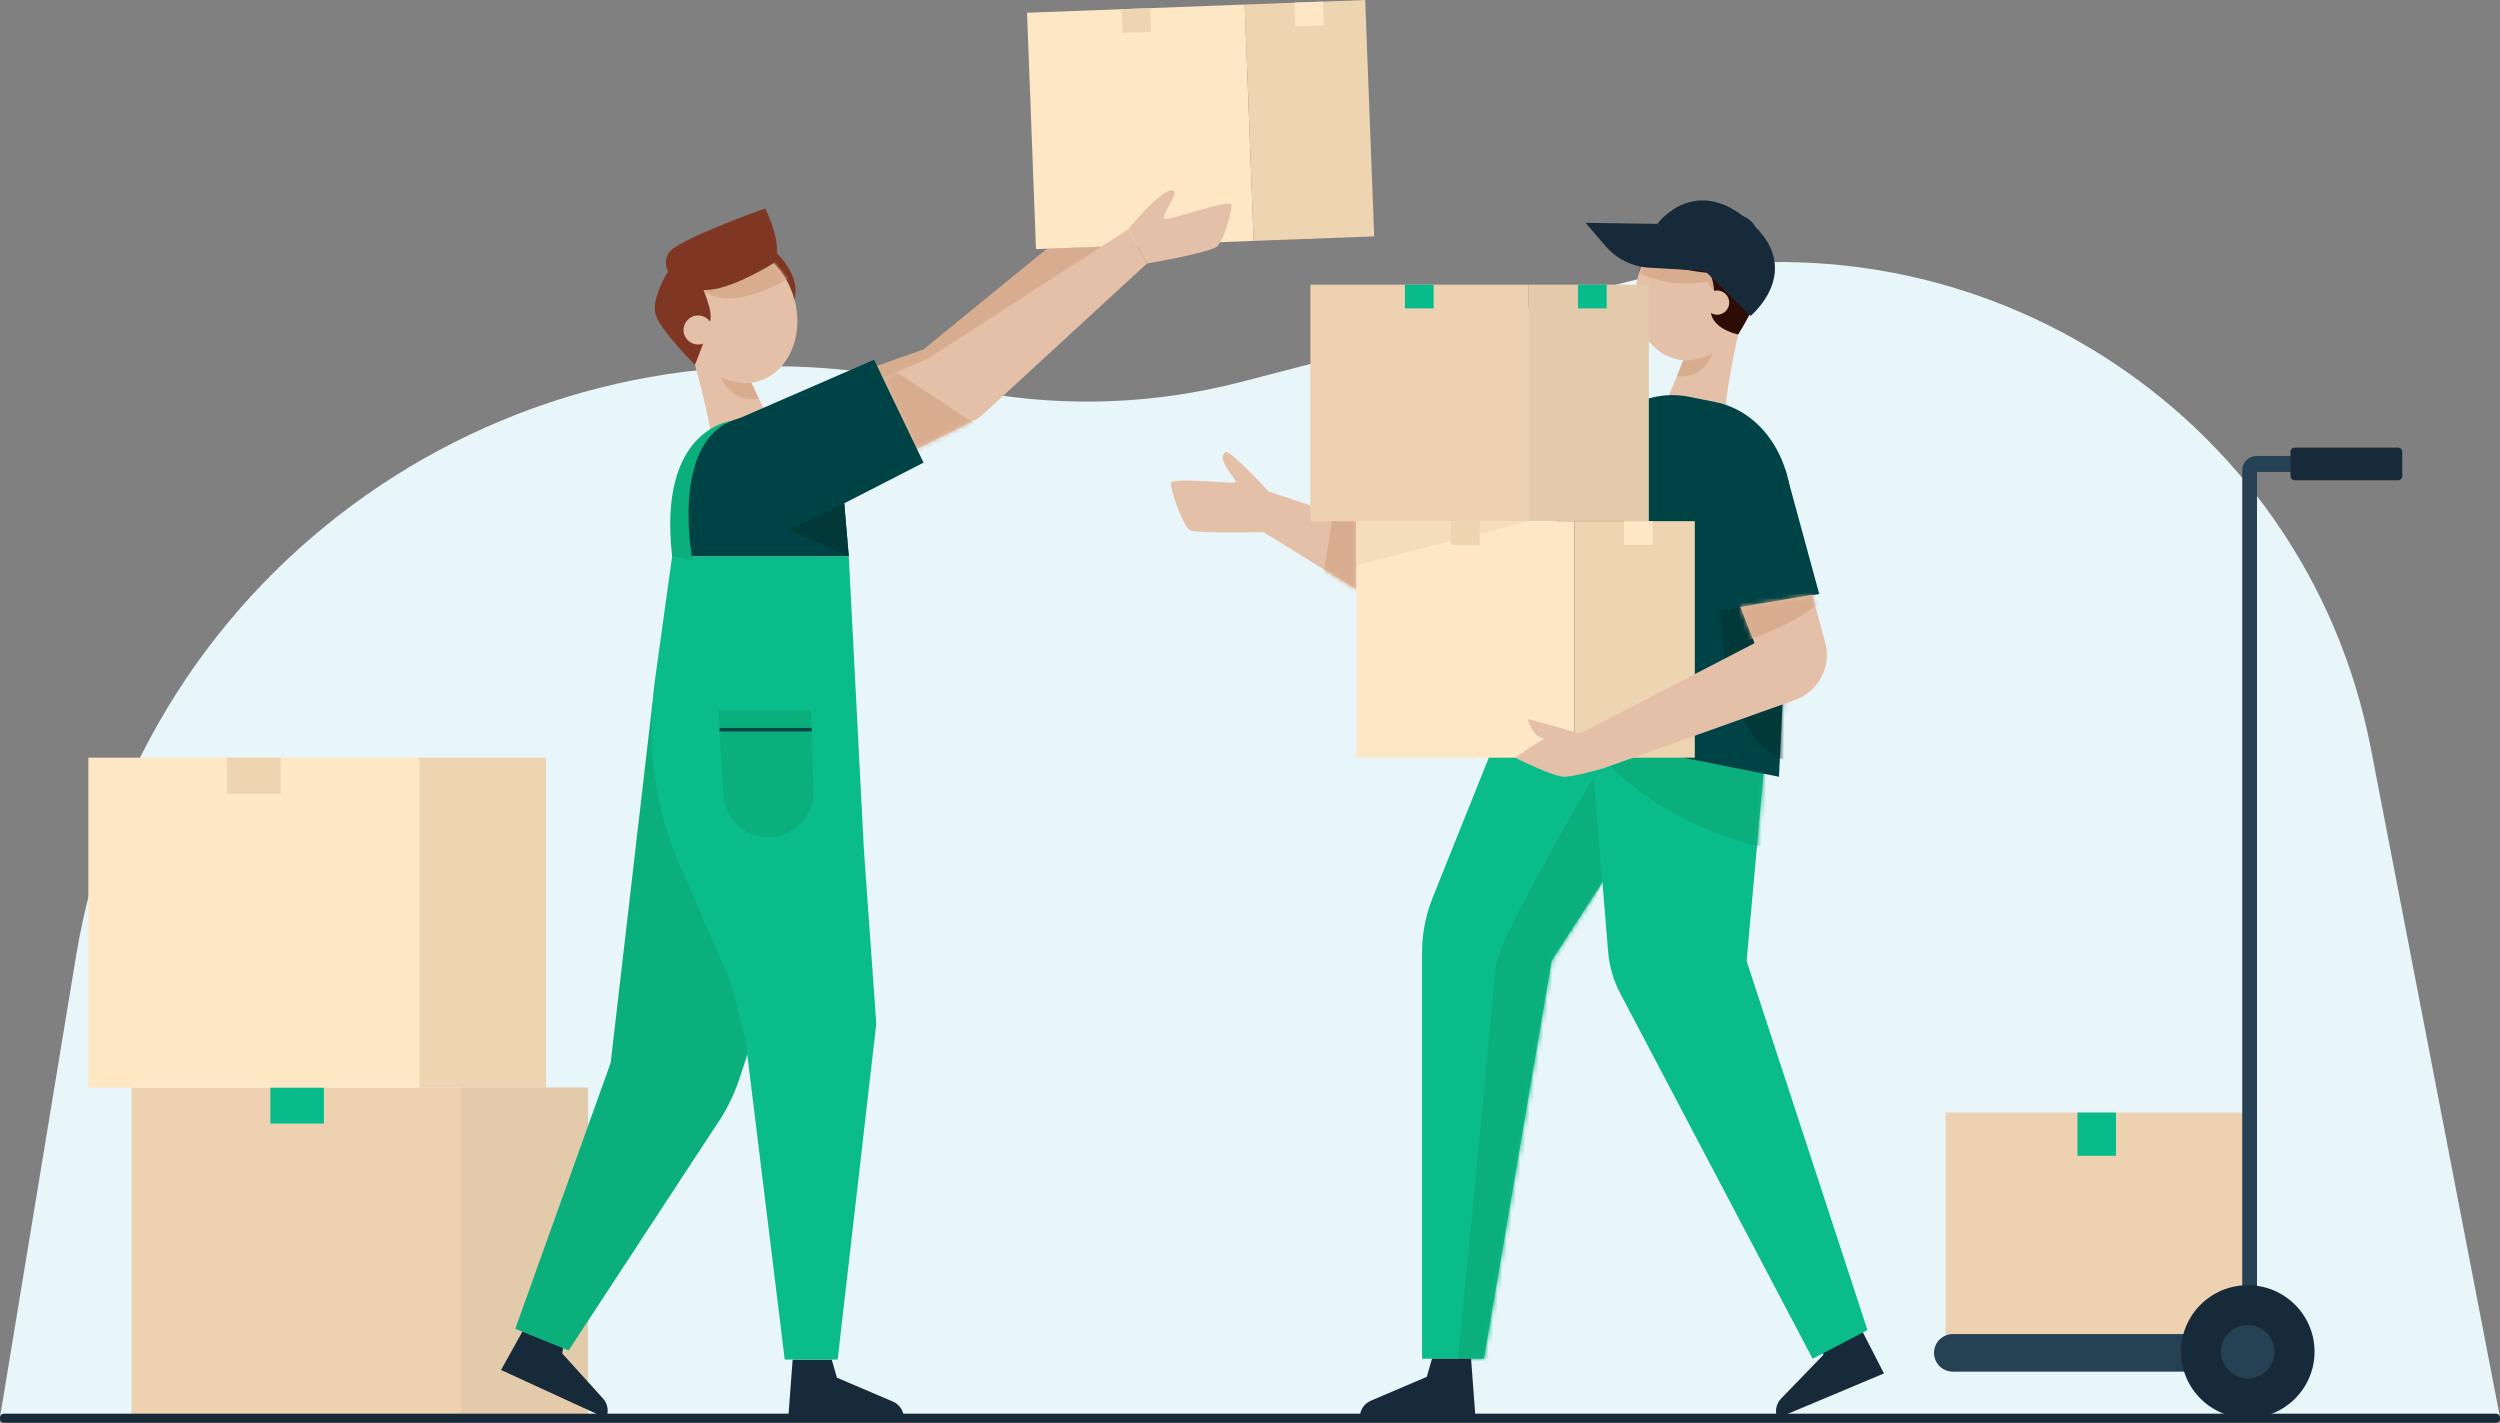 <svg width="550" height="313" viewBox="0 0 550 313" fill="none" xmlns="http://www.w3.org/2000/svg">
<rect x="0" y="0" width="550" height="313" fill="#808080" stroke="none"/>
<path d="M0.002 311.81H550L521.601 164.711C507.152 89.867 432.232 42.752 358.191 61.947L272.939 84.049C254.103 88.931 234.426 89.67 215.277 86.215L197.925 83.084C112.417 67.65 30.802 125.007 16.716 210.431L0 311.812L0.002 311.81Z" fill="#E8F5F9"/>
<path d="M400.637 293.975L401.139 298.082L391.839 307.694C390.732 308.839 390.415 310.531 391.036 311.996L414.472 302.156L408.558 290.649L400.637 293.975Z" fill="#172A3A"/>
<path d="M298.406 114.551L278.192 107.834L277.384 116.7L298.406 129.714V114.551Z" fill="#E5C0A8"/>
<mask id="mask0_69_6467" style="mask-type:luminance" maskUnits="userSpaceOnUse" x="277" y="107" width="22" height="23">
<path d="M298.406 114.551L278.192 107.834L277.384 116.7L298.406 129.714V114.551Z" fill="white"/>
</mask>
<g mask="url(#mask0_69_6467)">
<path d="M293.784 110.006L290.976 127.393L303.013 134.64L304.418 110.605L293.784 110.006Z" fill="#D8AD8F"/>
</g>
<path d="M279.112 108.139C279.112 108.139 270.596 98.872 269.659 99.45C267.132 101.008 272.726 105.92 271.704 106.161C270.681 106.403 257.93 105.022 257.631 106.221C257.331 107.419 260.336 116.046 261.9 116.706C263.464 117.367 278.68 117.066 278.68 117.066L279.112 108.139Z" fill="#E5C0A8"/>
<path d="M333.35 152.209L315.208 197.431C313.652 201.308 312.853 205.442 312.853 209.617V298.921H326.471L341.366 211.353L374.351 160.387L333.35 152.209Z" fill="#09BC8A"/>
<mask id="mask1_69_6467" style="mask-type:luminance" maskUnits="userSpaceOnUse" x="312" y="152" width="63" height="147">
<path d="M333.35 152.209L315.208 197.431C313.652 201.308 312.853 205.442 312.853 209.617V298.921H326.471L341.366 211.353L374.351 160.387L333.35 152.209Z" fill="white"/>
</mask>
<g mask="url(#mask1_69_6467)">
<path d="M352.532 194.099L350.624 170.886C350.624 170.886 329.321 207.022 328.97 212.981C328.62 218.941 320.525 301.309 320.525 301.309H330.377L345.155 211.578L352.532 194.097" fill="#0BAF7C"/>
</g>
<path d="M349.14 152.821L353.79 209.393C354.054 212.592 354.961 215.706 356.457 218.549L398.778 298.921L410.838 292.618L384.252 211.408L388.728 161.803L349.142 152.821H349.14Z" fill="#09BC8A"/>
<mask id="mask2_69_6467" style="mask-type:luminance" maskUnits="userSpaceOnUse" x="349" y="152" width="62" height="147">
<path d="M349.14 152.821L353.79 209.393C354.054 212.592 354.961 215.706 356.457 218.549L398.778 298.921L410.838 292.618L384.252 211.408L388.728 161.803L349.142 152.821H349.14Z" fill="white"/>
</mask>
<g mask="url(#mask2_69_6467)">
<path d="M350.543 164.295C350.543 164.295 362.831 181.89 391.667 187.113L393.142 166.688L351.854 161.325L350.543 164.295Z" fill="#0BAF7C"/>
</g>
<path d="M315.038 298.919L313.899 302.9L301.583 308.158C300.117 308.785 299.165 310.222 299.165 311.812H324.599L323.634 298.922H315.04L315.038 298.919Z" fill="#172A3A"/>
<path d="M360.633 60.037C360.633 60.037 361.192 40.947 380.603 48.855C380.603 48.855 368.609 61.102 360.633 60.037Z" fill="#59445A"/>
<path d="M383.98 66.948C385.59 58.936 381.537 51.373 374.926 50.055C368.316 48.737 361.651 54.164 360.041 62.175C358.43 70.187 362.484 77.749 369.095 79.067C375.705 80.385 382.37 74.959 383.98 66.948Z" fill="#E5C0A8"/>
<mask id="mask3_69_6467" style="mask-type:luminance" maskUnits="userSpaceOnUse" x="359" y="49" width="26" height="31">
<path d="M383.98 66.948C385.59 58.936 381.537 51.373 374.926 50.055C368.316 48.737 361.651 54.164 360.041 62.175C358.43 70.187 362.484 77.749 369.095 79.067C375.705 80.385 382.37 74.959 383.98 66.948Z" fill="white"/>
</mask>
<g mask="url(#mask3_69_6467)">
<path d="M360.633 60.037C360.633 60.037 367.417 63.602 375.418 61.972L377.088 63.996L378.247 59.559L361.409 55.257L360.633 60.039" fill="#D8AD8F"/>
</g>
<path d="M384.169 65.999C384.169 65.999 378.495 88.162 379.532 95.271C379.532 95.271 371.629 96.033 364.741 92.32C364.741 92.32 373.214 74.122 373.193 69.555L384.169 65.999Z" fill="#E5C0A8"/>
<path d="M370.341 79.247C370.341 79.247 372.891 79.717 376.784 77.67C376.784 77.67 374.842 83.57 368.932 82.753L370.341 79.247Z" fill="#D8AD8F"/>
<path d="M361.981 57.001C361.981 57.001 367.215 59.194 376.168 60.081C376.168 60.081 377.807 63.412 376.721 66.331C374.604 72.032 382.384 73.584 382.384 73.584C382.384 73.584 389.795 62.345 388.314 56.144C387.308 51.933 382.701 49.524 378.585 48.063C375.471 46.958 370.01 46.825 367.338 48.764C365.719 49.941 363.06 53.263 361.983 57.001H361.981Z" fill="#2D0C05"/>
<path d="M380.376 67.099C380.085 68.543 378.676 69.479 377.227 69.189C375.777 68.899 374.838 67.495 375.129 66.051C375.42 64.608 376.829 63.672 378.279 63.962C379.728 64.252 380.667 65.656 380.376 67.099Z" fill="#E5C0A8"/>
<path d="M364.614 49.251L385.13 69.498C385.13 69.498 396.508 60.126 386.122 49.856C373.367 37.243 364.614 49.251 364.614 49.251Z" fill="#172A3A"/>
<path d="M375.114 59.614L362.811 58.888C359.09 58.668 355.618 56.949 353.197 54.122L348.828 49.024L364.614 49.251L375.114 59.614Z" fill="#172A3A"/>
<path d="M386.12 50.538C385.799 50.927 384.747 50.597 383.77 49.799C382.792 49.001 382.261 48.037 382.582 47.648C382.903 47.258 383.955 47.589 384.932 48.387C385.91 49.185 386.441 50.148 386.12 50.538Z" fill="#172A3A"/>
<path d="M394.1 113.603C394.695 101.085 387.65 90.498 377.358 88.444L371.516 87.279C361.224 85.226 350.628 92.295 346.339 104.076L326.716 157.989L391.374 170.886L394.102 113.603H394.1Z" fill="#004346"/>
<mask id="mask4_69_6467" style="mask-type:luminance" maskUnits="userSpaceOnUse" x="326" y="86" width="69" height="85">
<path d="M394.1 113.603C394.695 101.085 387.65 90.498 377.358 88.444L371.516 87.279C361.224 85.226 350.628 92.295 346.339 104.076L326.716 157.989L391.374 170.886L394.102 113.603H394.1Z" fill="white"/>
</mask>
<g mask="url(#mask4_69_6467)">
<path d="M378.608 134.331C378.608 134.331 378.586 162.845 393.091 167.393L394.136 129.894L378.608 134.331Z" fill="#013838"/>
</g>
<path d="M336.204 62.624H288.29V114.657H336.204V62.624Z" fill="#EDD1B0"/>
<path d="M362.743 62.624H336.215V114.657H362.743V62.624Z" fill="#E2CAAA"/>
<path d="M315.403 62.624H309.094V67.849H315.403V62.624Z" fill="#07BC8A"/>
<path d="M353.467 62.624H347.157V67.849H353.467V62.624Z" fill="#07BC8A"/>
<path d="M346.32 114.657H298.406V166.69H346.32V114.657Z" fill="#FDE7C5"/>
<path d="M372.859 114.657H346.331V166.69H372.859V114.657Z" fill="#EDD5B2"/>
<path d="M325.519 114.657H319.209V119.882H325.519V114.657Z" fill="#EDD5B2"/>
<path d="M363.581 114.657H357.271V119.882H363.581V114.657Z" fill="#FDE7C5"/>
<path opacity="0.54" d="M298.406 114.657H336.215L298.406 124.37V114.657Z" fill="#EDD5B2"/>
<path d="M392.768 103.278L400.231 130.689L376.784 134.64L374.351 108.581L392.768 103.278Z" fill="#004346"/>
<path d="M398.696 130.88L401.542 141.33C401.961 142.865 402.024 144.476 401.727 146.04C401.032 149.711 398.435 152.738 394.905 153.996L352.761 169.016L347.038 161.683L385.997 141.495L382.892 133.537L398.696 130.88Z" fill="#E5C0A8"/>
<mask id="mask5_69_6467" style="mask-type:luminance" maskUnits="userSpaceOnUse" x="347" y="130" width="55" height="40">
<path d="M398.696 130.88L401.542 141.33C401.961 142.865 402.024 144.476 401.727 146.04C401.032 149.711 398.435 152.738 394.905 153.996L352.761 169.016L347.038 161.683L385.997 141.495L382.892 133.537L398.696 130.88Z" fill="white"/>
</mask>
<g mask="url(#mask5_69_6467)">
<path d="M383.631 141.167C383.631 141.167 392.699 138.408 400.231 132.811L398.981 128.905L380.624 132.652L383.631 141.165V141.167Z" fill="#D8AD8F"/>
</g>
<path d="M347.559 161.414C347.559 161.414 336.111 157.953 336.111 158.272C336.111 158.592 337.214 161.213 338.353 161.941C338.627 162.117 339.128 162.322 339.732 162.534C337.205 163.957 333.318 166.69 333.318 166.69C333.318 166.69 341.742 170.941 344.176 170.888C346.609 170.835 352.763 169.018 352.763 169.018C352.763 169.018 350.258 161.941 347.561 161.416L347.559 161.414Z" fill="#E5C0A8"/>
<path d="M101.784 239.25H28.947V311.81H101.784V239.25Z" fill="#EDD1B0"/>
<path d="M71.256 239.25H59.479V247.18H71.256V239.25Z" fill="#07BC8A"/>
<path d="M92.276 166.688H19.439V239.248H92.276V166.688Z" fill="#FDE7C5"/>
<path d="M61.746 166.688H49.969V174.618H61.746V166.688Z" fill="#EDD5B2"/>
<path d="M120.122 166.688H92.276V239.248H120.122V166.688Z" fill="#EDD5B2"/>
<path d="M129.36 239.25H101.514V311.81H129.36V239.25Z" fill="#E2CAAA"/>
<path d="M192.941 80.49L203.178 76.865L230.327 54.717L242.797 54.17L210.31 82.192L196.842 88.604L192.941 80.49Z" fill="#D8AD8F"/>
<path d="M124.328 293.671L123.69 297.761L132.665 307.673C133.734 308.854 133.993 310.557 133.326 312L110.228 301.394L116.52 290.089L124.326 293.673L124.328 293.671Z" fill="#172A3A"/>
<path d="M182.976 299.104L184.117 303.085L196.432 308.343C197.899 308.97 198.851 310.407 198.851 311.997H173.417L174.382 299.107H182.976V299.104Z" fill="#172A3A"/>
<path d="M170.17 55.002C170.17 55.002 174.348 58.542 174.958 62.897C175.141 64.207 174.822 66.034 174.822 66.034L168.208 57.922L170.17 55V55.002Z" fill="#7F3724"/>
<path d="M166.537 83.945C173.254 82.194 176.965 74.175 174.825 66.035C172.685 57.894 165.505 52.715 158.788 54.466C152.07 56.218 148.36 64.236 150.499 72.377C152.639 80.517 159.819 85.696 166.537 83.945Z" fill="#E5C0A8"/>
<mask id="mask6_69_6467" style="mask-type:luminance" maskUnits="userSpaceOnUse" x="149" y="54" width="27" height="31">
<path d="M166.537 83.945C173.254 82.194 176.965 74.175 174.825 66.035C172.685 57.894 165.505 52.715 158.788 54.466C152.07 56.218 148.36 64.236 150.499 72.377C152.639 80.517 159.819 85.696 166.537 83.945Z" fill="white"/>
</mask>
<g mask="url(#mask6_69_6467)">
<path d="M173.553 61.205C173.553 61.205 161.004 69.146 154.599 63.843L169.409 56.139L173.553 61.205Z" fill="#D8AD8F"/>
</g>
<path d="M150.27 71.4C150.27 71.4 157.44 93.847 156.803 101.219C156.803 101.219 164.976 101.53 171.832 97.3C171.832 97.3 162.022 79.098 161.769 74.402L150.27 71.403V71.4Z" fill="#E5C0A8"/>
<path d="M165.284 84.193C165.284 84.193 162.691 84.83 158.564 82.957C158.564 82.957 160.917 88.908 166.944 87.714L165.284 84.193Z" fill="#D8AD8F"/>
<path d="M170.159 57.915C170.159 57.915 161.873 63.146 156.395 63.718C150.916 64.29 148.869 62.827 148.869 62.827C148.869 62.827 144.577 58.078 147.562 55.133C150.548 52.188 168.334 45.856 168.334 45.856C168.334 45.856 172.656 54.261 170.161 57.913L170.159 57.915Z" fill="#7F3724"/>
<path d="M153.23 60.356C153.23 60.356 156.732 67.355 156.328 70.114C155.925 72.872 152.89 80.267 152.89 80.267C152.89 80.267 144.88 72.324 144.153 68.875C143.424 65.426 146.912 59.812 146.912 59.812L153.232 60.356H153.23Z" fill="#7F3724"/>
<path d="M150.482 73.404C150.931 75.11 152.682 76.131 154.395 75.684C156.108 75.237 157.132 73.493 156.684 71.786C156.235 70.08 154.484 69.06 152.771 69.506C151.058 69.953 150.034 71.698 150.482 73.404Z" fill="#E5C0A8"/>
<path d="M273.825 0.998L225.946 2.808L227.92 54.804L275.8 52.994L273.825 0.998Z" fill="#FDE7C5"/>
<path d="M300.343 -0L273.833 1L275.811 52.996L302.321 51.995L300.343 -0Z" fill="#EDD5B2"/>
<path d="M253.036 1.785L246.731 2.023L246.929 7.244L253.234 7.006L253.036 1.785Z" fill="#EDD5B2"/>
<path d="M291.073 0.349L284.768 0.587L284.967 5.808L291.272 5.57L291.073 0.349Z" fill="#FDE7C5"/>
<path d="M194.156 83.185L204.045 78.955L248.203 50.447L252.32 57.973L215.459 91.894L201.647 98.764L194.156 83.185Z" fill="#E5C0A8"/>
<mask id="mask7_69_6467" style="mask-type:luminance" maskUnits="userSpaceOnUse" x="194" y="50" width="59" height="49">
<path d="M194.156 83.185L204.045 78.955L248.203 50.447L252.32 57.973L215.459 91.894L201.647 98.764L194.156 83.185Z" fill="white"/>
</mask>
<g mask="url(#mask7_69_6467)">
<path d="M195.506 80.749L214.875 93.504L199.144 101.377L191.953 83.424L195.506 80.749Z" fill="#D8AD8F"/>
</g>
<path d="M248.203 50.447C248.203 50.447 256.185 40.596 258.266 42.008C259.22 42.656 255.333 47.568 256.185 48.133C257.037 48.698 270.866 43.509 270.927 45.118C270.989 46.729 269.238 52.75 267.818 54.162C266.399 55.576 252.322 57.973 252.322 57.973L248.203 50.447Z" fill="#E5C0A8"/>
<path d="M143.546 154.554L134.348 233.815L113.358 292.341L125.097 297.108L157.172 248.149C159.55 244.817 161.41 241.148 162.689 237.263L179.3 186.814L143.544 154.552L143.546 154.554Z" fill="#0BAF7C"/>
<path d="M190.065 187.104L186.727 122.382H147.872L144.094 149.609C142.258 162.845 143.786 176.377 148.873 188.739C149.073 189.224 149.277 189.706 149.485 190.189L160.768 216.199L164.056 229.193L172.641 299.105H184.283L192.783 225.209L190.065 187.102V187.104Z" fill="#09BC8A"/>
<path d="M147.872 122.384L148.865 108.769C149.545 99.437 157.043 91.869 166.427 91.479C166.672 91.469 166.918 91.464 167.163 91.462C168.064 91.458 168.956 91.517 169.834 91.634C177.525 92.665 183.671 98.539 185.337 106.091L186.725 122.384H147.87H147.872Z" fill="#004346"/>
<path d="M159.659 93.326L192.295 79.145L203.178 101.781L177.104 115.148L159.659 93.326Z" fill="#004346"/>
<path d="M152.357 123.277C152.357 123.277 147.456 98.41 160.76 92.644C160.76 92.644 144.643 94.43 147.873 122.384L152.357 123.277Z" fill="#0BAF7C"/>
<path d="M185.734 110.723L173.64 116.549L186.727 122.384L185.734 110.723Z" fill="#013838"/>
<path d="M158.05 156.263H178.415L178.976 173.904C179.153 179.493 174.654 184.119 169.041 184.119C163.773 184.119 159.421 180.024 159.119 174.785L158.05 156.263Z" fill="#0BAF7C"/>
<path d="M178.551 160.139H158.296V160.903H178.551V160.139Z" fill="#004346"/>
<path d="M494.531 244.763H428.029V294.452H494.531V244.763Z" fill="#EDD1B0"/>
<path d="M465.515 244.763H457.046V254.283H465.515V244.763Z" fill="#07BC8A"/>
<path d="M512.776 100.31H496.433C494.699 100.31 493.295 101.709 493.295 103.436V293.495H429.635C427.344 293.495 425.485 295.345 425.485 297.629C425.485 299.914 427.342 301.764 429.635 301.764H496.538V103.824H512.776V100.31Z" fill="#264154"/>
<path d="M527.552 98.477H504.853C504.333 98.477 503.912 98.897 503.912 99.414V104.722C503.912 105.24 504.333 105.66 504.853 105.66H527.552C528.072 105.66 528.493 105.24 528.493 104.722V99.414C528.493 98.897 528.072 98.477 527.552 98.477Z" fill="#172A3A"/>
<path d="M494.512 311.998C502.622 311.998 509.197 305.449 509.197 297.37C509.197 289.29 502.622 282.741 494.512 282.741C486.402 282.741 479.827 289.29 479.827 297.37C479.827 305.449 486.402 311.998 494.512 311.998Z" fill="#172A3A"/>
<path d="M494.512 303.237C497.765 303.237 500.403 300.61 500.403 297.369C500.403 294.128 497.765 291.5 494.512 291.5C491.258 291.5 488.621 294.128 488.621 297.369C488.621 300.61 491.258 303.237 494.512 303.237Z" fill="#264154"/>
<path d="M549.105 311H0.895C0.401 311 0 311.398 0 311.889V312.111C0 312.602 0.401 313 0.895 313H549.105C549.599 313 550 312.602 550 312.111V311.889C550 311.398 549.599 311 549.105 311Z" fill="#172A3A"/>
</svg>
